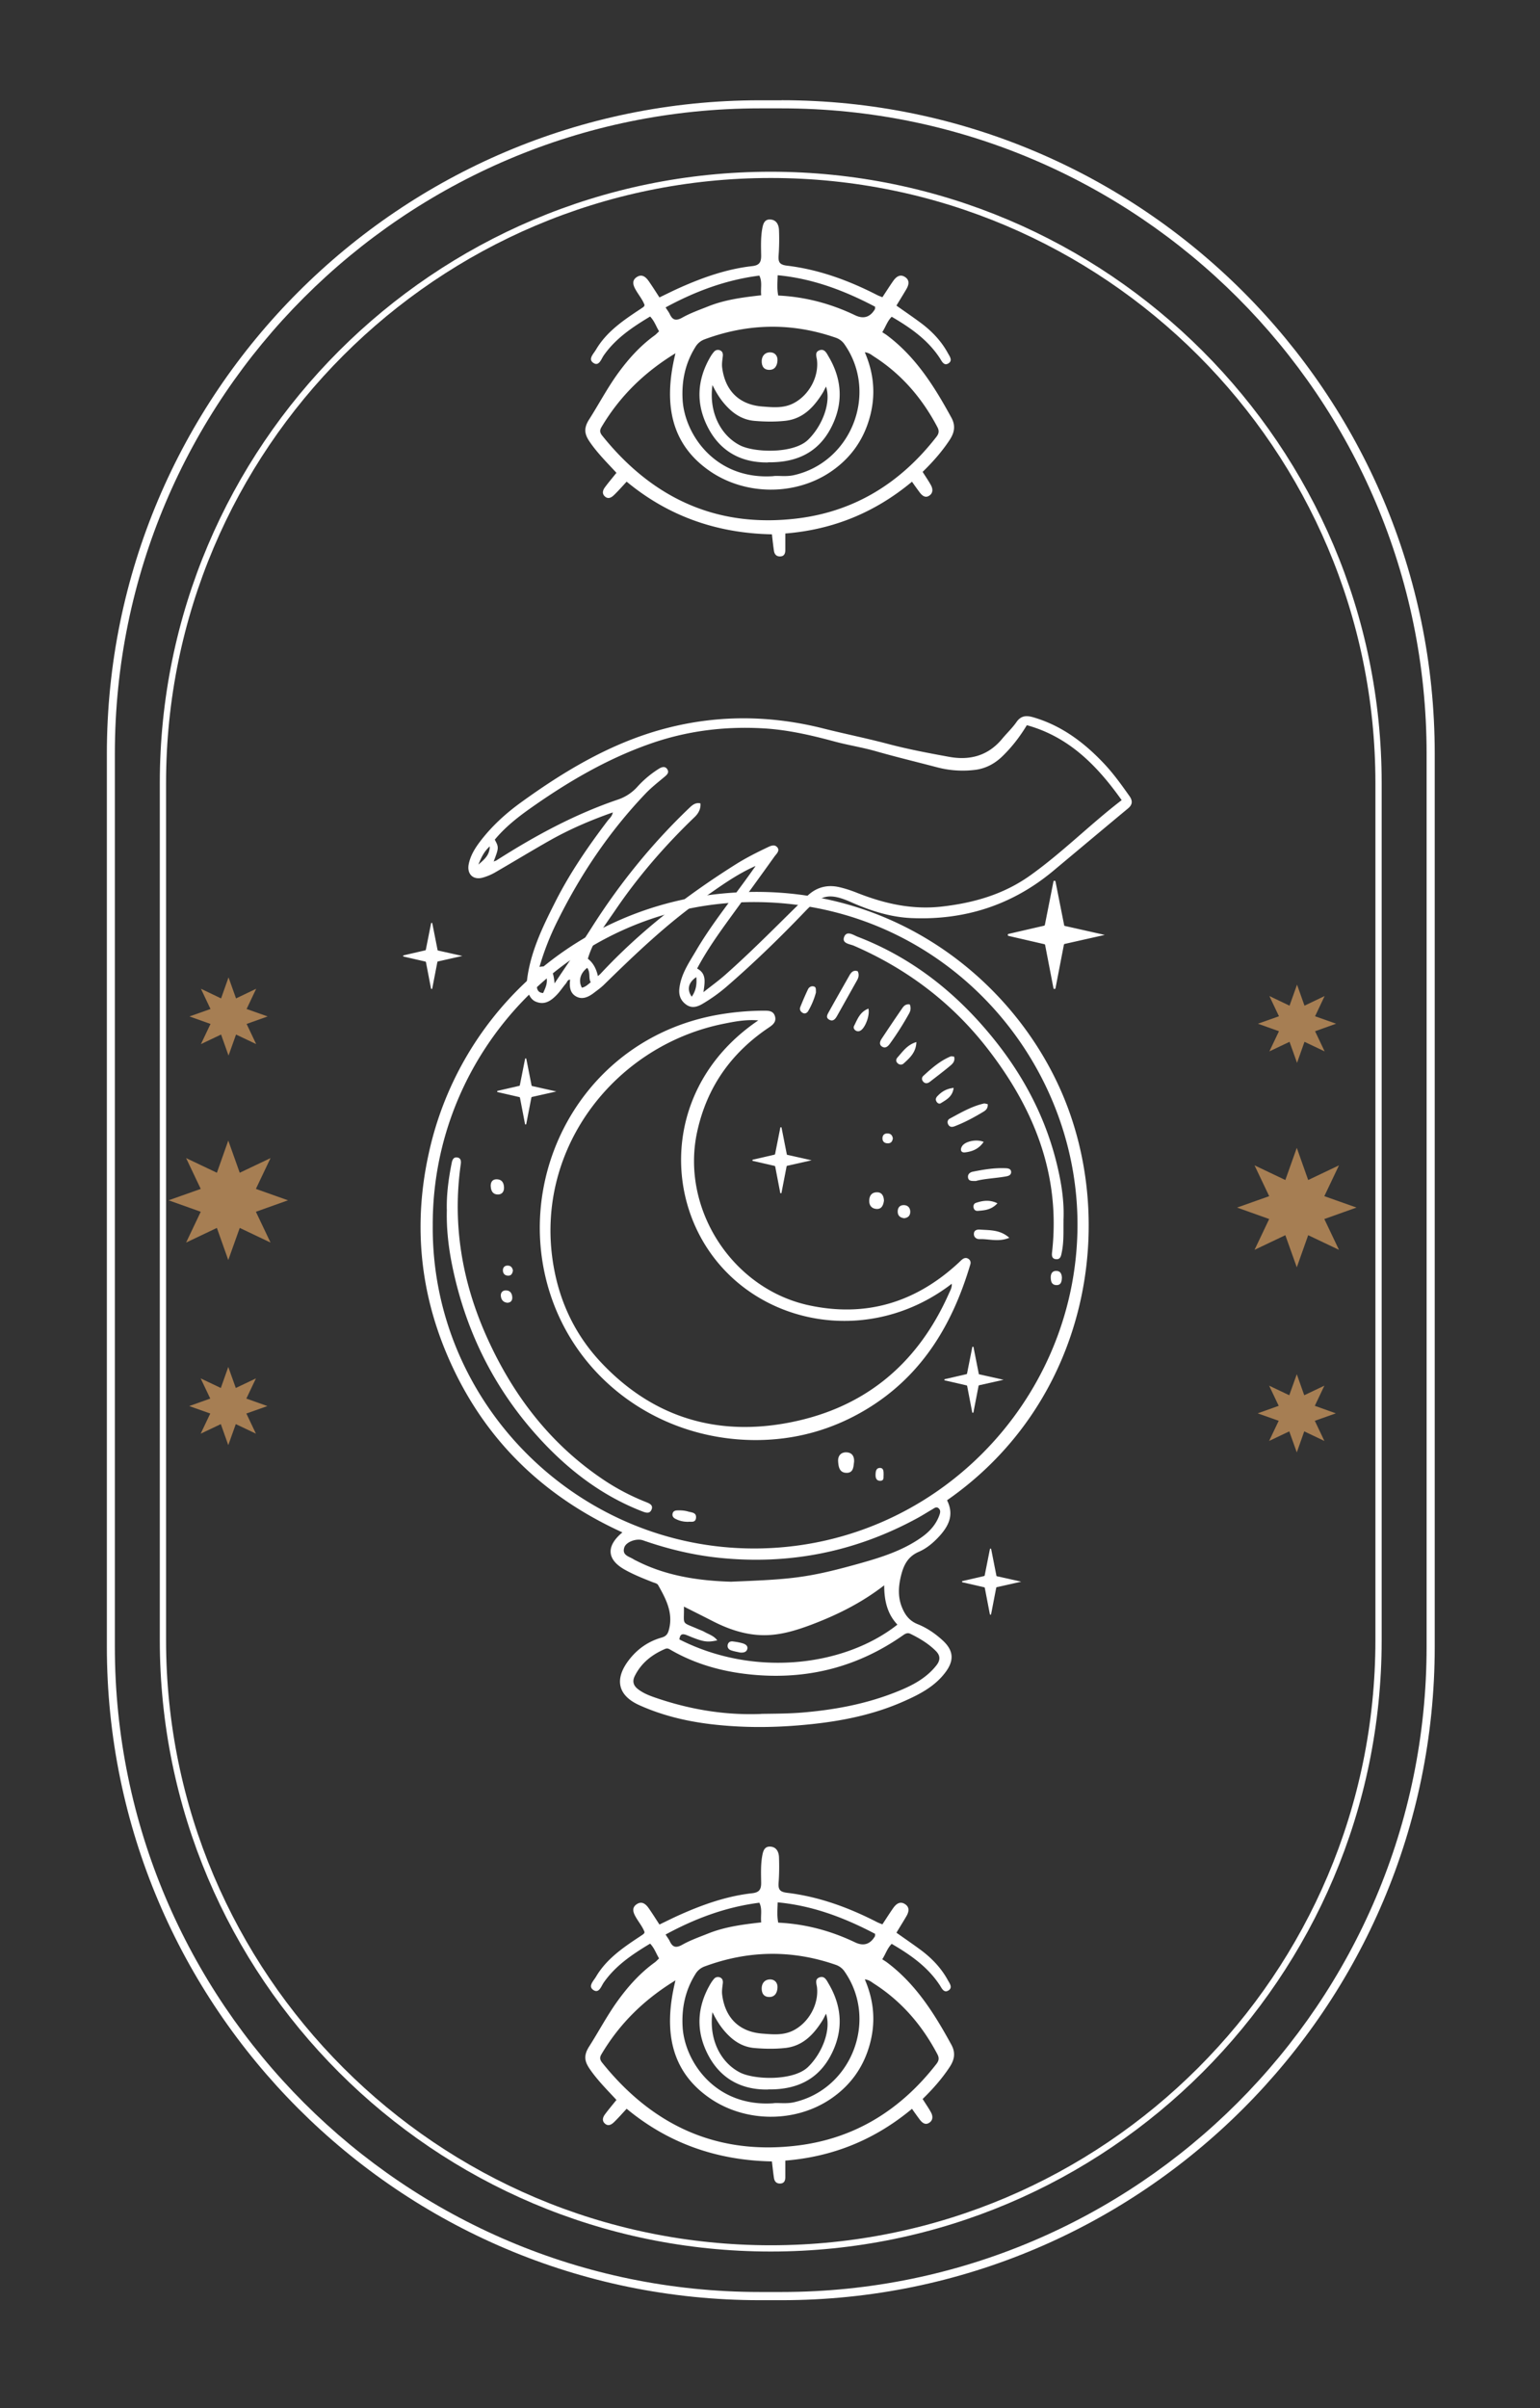 <svg xmlns="http://www.w3.org/2000/svg" width="151" height="236" fill="none"><rect width="100%" height="100%" fill="#333333" stroke="none"/><path fill="#fff" d="M76.646 9.828h-2.148c-35.294 0-64.02 28.72-64.02 64.032v87.525c0 35.306 28.72 64.033 64.02 64.033h2.148c35.305 0 64.032-28.721 64.032-64.033v-87.53c0-35.306-28.72-64.033-64.032-64.033v.006Zm63.235 151.551c0 34.87-28.365 63.235-63.235 63.235h-2.148c-34.87 0-63.235-28.365-63.235-63.235V73.854c0-34.87 28.365-63.234 63.235-63.234h2.148c34.87 0 63.235 28.364 63.235 63.234v87.525Z"/><path fill="#fff" d="M61.04 150.179c-8.015-3.645-13.809-9.402-17.22-17.453-2.689-6.34-3.266-12.925-1.793-19.632a32.494 32.494 0 0 1 27.26-25.346c16.46-2.289 29.378 7.217 34.65 18.939 5.787 12.875 2.902 30.611-11.078 40.338.59 1.19.387 2.227-.656 3.412-.602.681-1.301 1.289-2.124 1.645-1.11.484-1.503 1.368-1.755 2.43-.24 1.025-.288 2.031.123 3.025.3.731.724 1.307 1.522 1.627.908.362 1.724.92 2.449 1.583 1.08.982 1.165 1.958.294 3.124-1.056 1.417-2.565 2.184-4.124 2.872-3.302 1.46-6.8 2.062-10.377 2.35-2.572.209-5.143.215-7.708-.037-2.688-.257-5.327-.828-7.807-1.945-2.135-.957-2.46-2.553-1.049-4.406.847-1.111 1.92-1.854 3.24-2.228.418-.117.59-.35.688-.718.472-1.669-.276-3.062-1.05-4.431-.08-.147-.344-.203-.534-.276-.932-.368-1.865-.737-2.737-1.228-1.743-.981-1.86-2.289-.227-3.651l.012.006Zm-18.608-30.12c-.153 17.404 14.146 31.703 31.538 31.691 17.52-.012 31.538-14.336 31.679-31.494.141-17.104-13.986-32.47-32.845-31.833-16.895.565-30.42 14.68-30.372 31.636Zm32.225 47.899c1.332-.019 2.664-.019 4.002-.129 3.166-.264 6.253-.835 9.205-2.013 1.491-.589 2.909-1.295 3.94-2.596.399-.503.423-.957-.043-1.424-.718-.718-1.577-1.233-2.48-1.675-.251-.129-.46-.061-.7.11-4.32 3.038-9.118 4.333-14.39 3.922-2.983-.233-5.812-.957-8.414-2.455-.178-.104-.325-.209-.564-.104-1.295.558-2.339 1.374-2.977 2.663-.258.528-.123.939.325 1.283.54.417 1.166.65 1.798.865 3.339 1.135 6.763 1.706 10.298 1.559v-.006Zm-2.92-12.955c5.713-.233 7.314-.326 12.396-1.743 2.178-.608 4.339-1.27 6.216-2.596.792-.559 1.43-1.252 1.762-2.185.08-.227.135-.454-.056-.644-.227-.227-.423-.049-.62.067-.49.283-.963.589-1.46.86-6.082 3.32-12.575 4.614-19.46 3.903-2.553-.264-5.045-.866-7.469-1.713-.632-.221-1.663.148-1.835.706-.245.792.51.872.945 1.172.086.056.184.092.276.141 3.05 1.553 6.346 1.952 9.304 2.038v-.006Zm-5.125 5.658c7.389 3.762 16.232 2.614 21.38-1.448-.987-1.044-1.294-2.345-1.294-3.854-2.265 1.755-4.701 2.945-7.254 3.903-1.375.509-2.786.939-4.259.982-1.884.055-3.64-.522-5.308-1.375-.92-.473-1.848-.933-2.817-1.424.037 1.897-.32 1.455 1.368 2.197.209.092.436.166.632.276.43.246.933.381 1.27.835-.993.215-1.368.166-2.914-.479-.442-.184-.73-.208-.798.381l-.006.006Z"/><path fill="#fff" d="M74.099 141.127c-9.832-.006-18.294-6.431-20.577-15.833-2.743-11.31 4.222-23.596 16.852-25.843a26.673 26.673 0 0 1 4.529-.405c.435 0 .92 0 1.08.534.166.54-.178.841-.595 1.117-3.683 2.473-6.07 5.83-7.027 10.206-1.645 7.518 3.418 15.41 10.991 17.024 5.603 1.196 10.457-.307 14.63-4.167.136-.123.252-.258.4-.362.177-.129.38-.16.576-.031.197.135.246.338.184.546-1.749 5.904-4.756 10.918-10.175 14.189-3.338 2.013-6.965 3.019-10.862 3.025h-.006Zm.245-41.13c-1.227-.098-2.289.111-3.332.32-10.574 2.092-18.435 12.022-16.828 23.16.553 3.83 2.093 7.205 4.726 10.016 4.854 5.173 10.875 7.192 17.84 6.033 7.702-1.289 13.133-5.628 16.3-12.778.129-.288.306-.576.27-.939-7.831 6.027-18.454 4.241-23.603-2.945-4.799-6.696-4.02-16.999 4.627-22.86v-.006Zm-30.531 18.62c-.043-1.571.172-3.118.479-4.658.061-.301.178-.577.534-.528.35.049.399.325.356.645-.841 5.879.116 11.506 2.522 16.888 2.614 5.849 6.395 10.758 11.826 14.287a22.163 22.163 0 0 0 3.755 1.927c.363.147.817.301.584.798-.197.423-.614.245-.952.117-3.633-1.418-6.701-3.67-9.39-6.456-4.792-4.984-7.83-10.9-9.198-17.663-.356-1.761-.559-3.553-.516-5.357Zm60.467.976c-.018 1.025.043 2.056-.159 3.075-.074.362-.111.785-.596.73-.472-.055-.386-.491-.355-.804.816-7.561-1.835-14.035-6.364-19.859-3.474-4.468-7.88-7.794-13.078-10.052-.4-.172-1.19-.215-.964-.847.252-.681.902-.203 1.326-.037 5.345 2.056 9.672 5.492 13.256 9.905 3.074 3.78 5.284 8.003 6.376 12.777.387 1.682.638 3.382.552 5.118l.006-.006ZM84.102 95.186c.147.301.098.59-.061.872l-1.952 3.48c-.172.306-.387.607-.78.392-.392-.215-.159-.54-.018-.804.657-1.184 1.332-2.363 2-3.54.173-.308.394-.547.805-.406l.006.006Z"/><path fill="#fff" d="M89.202 98.427c.135.331.092.62-.068.902a28.85 28.85 0 0 1-1.89 2.97c-.202.276-.454.473-.773.258-.288-.196-.19-.503-.03-.749.662-1 1.33-1.994 2.012-2.982.153-.227.344-.454.749-.393v-.006Zm6.474 17.306c-.41.006-.693.018-.755-.313-.06-.344.178-.534.467-.595 1.074-.215 2.154-.393 3.259-.338.239.012.484.074.497.362.006.276-.203.381-.454.43-1.05.196-2.124.214-3.02.46l.006-.006Zm1.173-7.524c.036.442-.228.626-.449.755-.896.54-1.816 1.037-2.798 1.411-.245.092-.46.092-.608-.141-.14-.227-.098-.485.13-.608 1.073-.577 2.135-1.203 3.338-1.479.11-.024.24.037.38.056l.007.006Zm-3.296-4.658c.11.399-.105.657-.32.841-.662.558-1.356 1.08-2.043 1.614-.202.153-.423.221-.626.037-.202-.185-.215-.442-.024-.614.81-.743 1.632-1.467 2.663-1.896.098-.043.24.012.356.018h-.006Zm5.407 17.754c-1.074.442-1.995.092-2.903.129-.3.012-.57-.172-.565-.509.006-.362.295-.448.608-.424.963.068 1.97 0 2.866.804h-.006Zm-15.226 22.007c-.05.491-.08 1.049-.761 1.025-.681-.025-.761-.62-.792-1.123-.037-.534.27-.915.835-.884.564.031.773.436.724.982h-.006Zm-3.725-46.064a7.399 7.399 0 0 1-.761 1.83c-.105.177-.301.306-.522.196-.227-.117-.35-.332-.258-.577.233-.59.485-1.172.755-1.743.104-.215.313-.344.57-.282.234.055.203.257.21.57l.006.006Zm-12.55 51.888c-.497 0-.884-.111-1.252-.301-.19-.104-.313-.264-.258-.503.055-.239.24-.307.46-.313.356-.012.706.006 1.056.11.368.105.84.086.78.633-.062.521-.547.319-.786.38v-.006Zm22.393-47.015c-.03 1.012-.65 1.559-1.246 2.099-.171.159-.435.153-.625-.056-.172-.19-.111-.392.036-.552.504-.564.933-1.221 1.835-1.491Zm-3.178 15.551c-.062.381-.19.816-.694.804-.436-.012-.755-.27-.749-.792 0-.527.264-.847.773-.84.455 0 .651.343.67.828ZM85.151 98.85c.16.669-.331 1.915-.791 2.154a.437.437 0 0 1-.442 0c-.172-.104-.264-.282-.178-.46.331-.645.565-1.375 1.411-1.7v.006Zm11.299 13.053c-.473.7-1.13.952-1.83 1.031-.423.049-.496-.294-.275-.626.306-.46 1.393-.699 2.105-.405Zm1.35 6.02c-.608.657-1.277.688-1.927.743-.228.018-.387-.117-.418-.356-.024-.196.05-.368.24-.43.675-.227 1.356-.325 2.105.043Zm-49.685-1.748c.012-.326.166-.626.626-.602.467.025.65.332.675.761.025.424-.172.718-.589.724-.497 0-.7-.337-.712-.883Zm45.389-9.556c-.104.853-.712 1.154-1.252 1.492-.166.104-.344 0-.442-.184-.098-.185-.043-.338.086-.485.411-.442.884-.749 1.608-.829v.006Zm-4.854 12.766c-.406-.056-.627-.258-.627-.657s.228-.638.614-.626c.374.012.614.258.614.651 0 .398-.24.595-.602.632Zm15.465 5.878c-.013.369-.105.688-.54.676-.473-.019-.541-.387-.547-.761 0-.338.135-.62.51-.626.466-.013.577.331.583.718l-.006-.007Zm-54.398 2.4c-.38-.043-.577-.301-.608-.663-.03-.337.184-.552.51-.54.392.006.589.283.607.663.019.331-.135.54-.51.546v-.006Zm37.828-16.103c-.05.343-.215.497-.528.484-.307-.012-.485-.184-.49-.478 0-.344.214-.516.552-.485.306.024.429.239.466.479Zm-.902 32.955c-.043.227.092.607-.35.601-.35 0-.448-.264-.442-.583.006-.319.043-.675.43-.675.368 0 .356.356.356.657h.006Zm-36.349-20.007c-.05.295-.154.516-.479.504-.343-.007-.51-.234-.503-.54.006-.289.196-.461.503-.442.307.018.424.227.479.472v.006Zm22.252 37.436c-.233-.056-.564-.105-.871-.215-.227-.08-.38-.27-.32-.546.068-.283.29-.356.534-.319.332.042.663.098.976.196.24.08.497.245.405.558-.086.283-.343.362-.718.326h-.006ZM42.899 93.1s.024.043.049.05l2.387.533-2.4.54s-.042.025-.049.05l-.503 2.595c-.012.068-.11.068-.123 0l-.496-2.584s-.025-.043-.05-.049l-2.135-.49c-.068-.013-.068-.105 0-.123l2.123-.491s.043-.025.05-.05l.515-2.59c.012-.067.11-.067.122 0l.516 2.609h-.006Zm54.796 61.32s.025.043.05.049l2.387.534-2.4.54s-.043.025-.049.049l-.503 2.596c-.012.068-.11.068-.123 0l-.497-2.584s-.025-.042-.049-.049l-2.136-.491c-.067-.012-.067-.104 0-.122l2.124-.491s.043-.025.049-.049l.515-2.59c.013-.068.11-.068.123 0l.515 2.608h-.006Zm-20.552-41.295s.024.043.049.049l2.387.534-2.4.54s-.043.024-.049.049l-.503 2.596c-.012.067-.11.067-.123 0l-.497-2.584s-.024-.043-.049-.049l-2.135-.491c-.068-.012-.068-.104 0-.123l2.123-.491s.043-.024.05-.049l.515-2.59c.012-.067.11-.067.122 0l.516 2.609h-.006Zm-25.026-6.745s.024.043.049.049l2.387.534-2.4.54s-.043.025-.049.049l-.503 2.596c-.012.068-.11.068-.123 0l-.497-2.583s-.024-.043-.049-.049l-2.136-.491c-.067-.013-.067-.105 0-.123l2.124-.491s.043-.025.049-.049l.515-2.59c.013-.067.11-.067.123 0l.516 2.608h-.006Zm43.848 28.254s.024.043.049.05l2.387.533-2.4.54s-.042.025-.049.05l-.503 2.595c-.012.068-.11.068-.123 0l-.497-2.583s-.024-.043-.049-.049l-2.135-.491c-.068-.012-.068-.105 0-.123l2.123-.491s.043-.024.05-.049l.515-2.59c.012-.067.11-.067.122 0l.516 2.608h-.006Zm8.37-43.971a.099.099 0 0 0 .08.08l3.909.878-3.927.883c-.037.006-.068.043-.08.08l-.822 4.253c-.019.11-.178.11-.203 0l-.816-4.228a.098.098 0 0 0-.08-.08l-3.504-.81c-.104-.025-.104-.172 0-.197l3.48-.803c.036-.007.067-.043.079-.08l.841-4.247a.104.104 0 0 1 .203 0l.847 4.271h-.007Zm-30.279-5.787c-1.878.835-3.492 2.02-5.137 3.173-3.528 2.48-6.627 5.45-9.702 8.457-.313.307-.675.558-1.019.822-.54.405-1.154.681-1.78.282-.558-.356-.589-.981-.515-1.601-.264-.006-.295.239-.411.374-.3.35-.552.743-.865 1.074-.571.601-1.21 1.08-2.105.7-.626-.264-.964-1.172-.841-2.154.343-2.75 1.54-5.192 2.768-7.623 1.43-2.829 3.215-5.424 5.124-7.94.178-.234.436-.418.515-.823-2.166.761-4.21 1.638-6.149 2.73-1.816 1.026-3.596 2.112-5.4 3.155a5.31 5.31 0 0 1-1.203.504c-.933.263-1.565-.338-1.381-1.302.172-.877.638-1.613 1.172-2.307 1.123-1.46 2.473-2.688 3.959-3.762 4.166-3.013 8.554-5.652 13.538-7.076 5.339-1.522 10.727-1.528 16.121-.165 2.093.527 4.21.95 6.297 1.503 1.994.528 4.013.908 6.038 1.276 2.05.369 3.824-.122 5.192-1.78.46-.552.994-1.055 1.4-1.638.466-.669 1.024-.644 1.687-.448 2.792.823 5.014 2.516 6.972 4.61.896.963 1.657 2.03 2.418 3.104.325.46.3.835-.142 1.203-2.454 2.038-4.897 4.087-7.345 6.131-4.038 3.363-8.721 4.848-13.925 4.615-2.031-.092-3.99-.718-5.86-1.546-2.229-.989-3.008-.706-4.56.92-2.406 2.51-4.892 4.928-7.512 7.205a16.231 16.231 0 0 1-2.565 1.853c-.522.295-1.05.43-1.584.03-.521-.386-.712-.901-.644-1.546.153-1.405.939-2.534 1.626-3.7 1.614-2.756 3.652-5.21 5.487-7.806.11-.16.227-.32.343-.48l-.012-.024ZM58.609 95.677c.135-.122.221-.19.289-.264 3.903-4.191 8.395-7.652 13.225-10.696.982-.62 2.013-1.142 3.056-1.639.325-.153.718-.374 1.007-.073.337.35-.056.669-.252.939-1.4 1.963-2.823 3.909-4.24 5.86-1.191 1.639-2.37 3.284-3.34 5.112.94.497.756 1.338.62 2.314.804-.632 1.492-1.13 2.118-1.682 2.792-2.467 5.388-5.148 8.064-7.744.877-.847 1.939-1.136 3.123-.866.596.135 1.185.332 1.756.559 2.681 1.061 5.406 1.681 8.334 1.344 3.142-.362 6.063-1.197 8.683-3.075 3.149-2.252 5.867-5.008 8.93-7.352-2.394-3.369-5.162-6.204-9.298-7.346-.681 1.123-1.442 2.111-2.344 2.995-.755.749-1.645 1.24-2.7 1.38a9.884 9.884 0 0 1-3.818-.263c-1.988-.522-3.983-1-5.959-1.565-1.337-.38-2.712-.59-4.05-.951-2.314-.626-4.64-1.16-7.039-1.289-3.768-.209-7.463.258-11.034 1.516-4.284 1.503-8.156 3.786-11.838 6.395-1.234.877-2.418 1.828-3.388 3 .405.75.405.798-.11 2.142.116-.049.214-.067.294-.122 3.762-2.4 7.665-4.517 11.906-5.953a4.459 4.459 0 0 0 1.884-1.24 10.006 10.006 0 0 1 2.123-1.78c.258-.16.608-.288.823.062.208.344-.056.546-.307.76-.632.528-1.283 1.038-1.847 1.633-3.517 3.689-6.328 7.862-8.592 12.415a26.513 26.513 0 0 0-1.792 4.554c1.227-.24 1.38.589 1.479 1.614 1.289-1.933 2.492-3.658 3.614-5.431 2.72-4.29 5.886-8.212 9.562-11.728.319-.307.638-.595 1.129-.479.041.483-.145.925-.558 1.326-2.897 2.78-5.524 5.8-7.782 9.125-1.031 1.516-2.179 2.97-2.7 4.775.49.368.82.937.988 1.706l-.019.012Zm-5.357 1.645c.227-.503.448-.957.343-1.485-.073-.38-.294-.553-.644-.307-.319.227-.386.608-.344.957.043.356.056.792.645.829v.006Zm4.326-2.473c-.693.528-.883 1.295-.521 1.945.337-.067.577-.294.865-.534-.24-.41 0-.939-.344-1.411Zm10.697.908c-.798.534-.933 1.24-.448 1.92.387-.558.522-1.159.448-1.92ZM46.906 84.73c.602-.522 1.099-.92 1.117-1.786-.57.516-.822 1.068-1.117 1.786Zm41.001 104.682c.81.571 1.571 1.093 2.314 1.639 1.11.816 2.055 1.792 2.718 3.007.178.325.504.73.05 1.012-.424.264-.639-.196-.817-.484-1.184-1.823-2.897-3.014-4.738-4.088-.435.43-.576.964-.926 1.51.147.098.282.178.405.264 2.866 2.123 4.7 5.051 6.376 8.119.448.823.27 1.516-.19 2.203-.755 1.142-1.657 2.154-2.633 3.106.288.46.583.877.822 1.319.203.374.197.786-.196 1.025-.38.233-.681-.025-.914-.331a39.02 39.02 0 0 1-.755-1.05c-3.597 2.995-7.696 4.695-12.421 5.075v1.614c0 .344-.105.626-.51.632-.374.013-.558-.22-.607-.564-.074-.503-.13-1.013-.197-1.602-5.308-.098-10.095-1.724-14.243-5.161-.436.466-.817.908-1.24 1.313-.246.24-.565.43-.89.141-.313-.276-.209-.619 0-.902.35-.472.73-.92 1.13-1.417-.842-.909-1.713-1.78-2.437-2.774-.565-.78-.92-1.393-.252-2.443.952-1.491 1.774-3.062 2.817-4.504 1.031-1.424 2.191-2.719 3.627-3.756.141-.104.258-.239.424-.393-.289-.466-.442-.988-.878-1.448-1.73 1.043-3.382 2.136-4.56 3.829-.24.35-.46 1.117-1.037.694-.497-.368.055-.878.288-1.277.995-1.693 2.56-2.786 4.149-3.841.172-.111.344-.227.51-.344.036-.025.055-.08.11-.172-.19-.534-.577-.988-.865-1.491-.246-.424-.424-.896.06-1.24.529-.374.921-.043 1.222.393.35.503.675 1.019 1.037 1.577.706-.337 1.363-.669 2.038-.969 2.264-1.007 4.59-1.823 7.063-2.099.706-.08.878-.393.872-1.037-.012-.872-.05-1.749.104-2.615.086-.485.215-.963.823-.914.589.049.803.534.822 1.043.03.822.024 1.651-.037 2.467-.05.651.08.921.822 1.013 3.124.374 6.033 1.442 8.825 2.872.154.08.32.135.528.221.368-.553.706-1.093 1.074-1.614.295-.411.681-.688 1.172-.35.454.313.344.761.105 1.172-.307.528-.633 1.043-.964 1.596v.024Zm-21.676 4.664c-3.086 1.884-5.492 4.253-7.266 7.254-.19.325-.135.546.086.822 4.922 6.131 11.225 9.071 19.117 8.113 5.664-.687 10.156-3.51 13.642-7.99.252-.319.3-.589.098-.969-1.491-2.83-3.51-5.18-6.216-6.911-.24-.153-.46-.368-.896-.417.938 2.173 1.08 4.314.454 6.487-.632 2.209-1.921 3.964-3.83 5.247-3.498 2.35-8.383 2.295-11.85-.111-3.541-2.46-4.652-6.198-3.339-11.525Zm9.617 12.035c.472-.055 1.246.08 2.007-.092 5.633-1.283 8.26-8.009 4.983-12.771a1.708 1.708 0 0 0-.884-.694c-4.308-1.497-8.591-1.423-12.857.154a1.743 1.743 0 0 0-.92.767c-.988 1.583-1.35 3.314-1.246 5.155.196 3.406 3.222 7.886 8.917 7.487v-.006Zm.46-17.693c2.682.129 5.174.804 7.536 1.933.823.393 1.47.197 1.94-.589.024-.037.012-.098.024-.245-2.976-1.565-6.088-2.762-9.555-3.087-.019.736-.08 1.319.055 1.994v-.006Zm-1.67-.018c-.079-.694.13-1.308-.183-1.933-3.29.417-6.297 1.546-9.193 3.117.19.301.319.46.405.644.288.626.632.694 1.252.344.804-.448 1.681-.755 2.54-1.098 1.633-.651 3.37-.878 5.18-1.08v.006Z"/><path fill="#fff" d="M75.314 204.773c-2.48.043-4.554-.951-5.818-3.271-1.27-2.344-1.203-4.732.147-7.057.105-.178.221-.35.356-.504a.504.504 0 0 1 .626-.141c.215.098.27.307.252.522-.037.38-.117.755-.068 1.147.283 2.259 1.651 3.646 3.928 3.824 1.037.079 2.093.196 3.093-.332 1.48-.773 2.467-2.547 2.277-4.216-.043-.343-.233-.773.215-.951.521-.209.724.264.926.608 1.369 2.313 1.449 4.7.197 7.051-1.258 2.363-3.363 3.351-6.131 3.308v.012Zm-5.456-7.567c-.362 2.529.718 4.879 2.7 5.898 1.4.718 5.241.847 6.671-.54 1.381-1.338 2.296-3.64 1.762-5.223-.123.239-.215.448-.332.638-.871 1.4-1.945 2.547-3.7 2.725-.995.105-2.001.086-3.001 0-.958-.086-1.762-.509-2.455-1.172-.65-.62-1.16-1.344-1.639-2.326h-.006Z"/><path fill="#fff" d="M74.688 194.794c.025-.411.264-.798.81-.81.479-.006.761.338.736.804-.024.485-.245.927-.822.915-.466-.007-.749-.295-.724-.909ZM87.907 29.957c.81.57 1.571 1.092 2.314 1.639 1.11.816 2.055 1.792 2.718 3.007.178.325.504.73.05 1.012-.424.264-.639-.196-.817-.485-1.184-1.822-2.897-3.013-4.738-4.087-.435.43-.576.964-.926 1.51.147.098.282.178.405.264 2.866 2.123 4.7 5.05 6.376 8.119.448.822.27 1.516-.19 2.203-.755 1.142-1.657 2.154-2.633 3.105.288.46.583.878.822 1.32.203.374.197.785-.196 1.025-.38.233-.681-.025-.914-.332a38.156 38.156 0 0 1-.755-1.05c-3.597 2.996-7.696 4.696-12.421 5.076v1.614c0 .344-.105.626-.51.632-.374.012-.558-.22-.607-.565-.074-.503-.13-1.012-.197-1.601-5.308-.098-10.095-1.725-14.243-5.161-.436.466-.817.908-1.24 1.313-.246.24-.565.43-.89.141-.313-.276-.209-.62 0-.902.35-.473.73-.92 1.13-1.418-.842-.908-1.713-1.78-2.437-2.773-.565-.78-.92-1.394-.252-2.443.952-1.491 1.774-3.062 2.817-4.505 1.031-1.423 2.191-2.718 3.627-3.755.141-.105.258-.24.424-.393-.289-.466-.442-.988-.878-1.448-1.73 1.043-3.382 2.135-4.56 3.829-.24.35-.46 1.117-1.037.694-.497-.369.055-.878.288-1.277.995-1.694 2.56-2.786 4.149-3.842.172-.11.344-.227.51-.343.036-.025.055-.08.11-.172-.19-.534-.577-.988-.865-1.492-.246-.423-.424-.895.06-1.24.529-.373.921-.042 1.222.394.35.503.675 1.018 1.037 1.577.706-.338 1.363-.67 2.038-.97 2.264-1.006 4.59-1.822 7.063-2.099.706-.08.878-.392.872-1.037-.012-.871-.05-1.749.104-2.614.086-.485.215-.964.823-.915.589.05.803.534.822 1.044a22.3 22.3 0 0 1-.037 2.467c-.05.65.08.92.822 1.012 3.124.375 6.033 1.443 8.825 2.872.154.08.32.136.528.221.368-.552.706-1.092 1.074-1.614.295-.41.681-.687 1.172-.35.454.314.344.762.105 1.173-.307.527-.633 1.043-.964 1.595v.025ZM66.231 34.62c-3.086 1.884-5.492 4.253-7.266 7.254-.19.325-.135.546.086.822 4.922 6.13 11.225 9.07 19.117 8.113 5.664-.687 10.156-3.51 13.642-7.99.252-.32.3-.59.098-.97-1.491-2.829-3.51-5.18-6.216-6.91-.24-.153-.46-.368-.896-.417.938 2.172 1.08 4.314.454 6.486-.632 2.21-1.921 3.965-3.83 5.248-3.498 2.35-8.383 2.295-11.85-.11-3.541-2.462-4.652-6.2-3.339-11.526Zm9.617 12.035c.472-.056 1.246.08 2.007-.093 5.633-1.282 8.26-8.008 4.983-12.77a1.71 1.71 0 0 0-.884-.694c-4.308-1.497-8.591-1.424-12.857.153a1.745 1.745 0 0 0-.92.768c-.988 1.583-1.35 3.313-1.246 5.155.196 3.406 3.222 7.886 8.917 7.487v-.006Zm.46-17.693c2.682.129 5.174.804 7.536 1.933.823.393 1.47.196 1.94-.59.024-.036.012-.098.024-.245-2.976-1.565-6.088-2.761-9.555-3.087-.019.737-.08 1.32.055 1.995v-.006Zm-1.67-.019c-.079-.693.13-1.307-.183-1.933-3.29.418-6.297 1.547-9.193 3.118.19.3.319.46.405.644.288.626.632.694 1.252.344.804-.448 1.681-.755 2.54-1.099 1.633-.65 3.37-.877 5.18-1.08v.006Z"/><path fill="#fff" d="M75.314 45.318c-2.48.043-4.554-.952-5.818-3.271-1.27-2.345-1.203-4.732.147-7.058.105-.178.221-.35.356-.503a.503.503 0 0 1 .626-.141c.215.098.27.307.252.522-.037.38-.117.754-.068 1.147.283 2.258 1.651 3.645 3.928 3.823 1.037.08 2.093.197 3.093-.331 1.48-.773 2.467-2.547 2.277-4.216-.043-.344-.233-.773.215-.951.521-.209.724.264.926.607 1.369 2.314 1.449 4.701.197 7.052-1.258 2.362-3.363 3.35-6.131 3.307v.013Zm-5.456-7.573c-.362 2.528.718 4.879 2.7 5.897 1.4.718 5.241.847 6.671-.54 1.381-1.338 2.296-3.639 1.762-5.222-.123.239-.215.448-.332.638-.871 1.4-1.945 2.547-3.7 2.725-.995.104-2.001.086-3.001 0-.958-.086-1.762-.51-2.455-1.172-.65-.62-1.16-1.344-1.639-2.326h-.006Z"/><path fill="#fff" d="M74.688 35.339c.025-.411.264-.798.81-.81.479-.006.761.337.736.804-.024.485-.245.927-.822.914-.466-.006-.749-.294-.724-.908Z"/><path fill="#A67E53" d="m22.408 95.781.736 2.063 1.976-.946-.939 1.983 2.062.73-2.062.736.94 1.976-1.977-.938-.736 2.062-.73-2.062-1.977.938.94-1.976-2.063-.736 2.062-.73-.939-1.983 1.976.946.73-2.063Zm-.025 38.178.737 2.062 1.976-.938-.94 1.976 2.063.736-2.062.73.939 1.976-1.976-.939-.737 2.062-.73-2.062-1.976.939.939-1.976-2.062-.73 2.062-.736-.94-1.976 1.977.938.73-2.062Zm0-22.185 1.123 3.155 3.02-1.436-1.436 3.019 3.148 1.117-3.148 1.123 1.436 3.019-3.02-1.436-1.123 3.149-1.117-3.149-3.02 1.436 1.437-3.019-3.154-1.123 3.154-1.117-1.436-3.019 3.02 1.436 1.116-3.155Zm104.794-15.28.731 2.062 1.976-.945-.939 1.982 2.062.73-2.062.737.939 1.976-1.976-.939-.731 2.062-.736-2.062-1.976.939.939-1.976-2.062-.737 2.062-.73-.939-1.982 1.976.945.736-2.062Zm-.024 38.177.73 2.062 1.976-.939-.939 1.976 2.062.737-2.062.73.939 1.976-1.976-.939-.73 2.062-.737-2.062-1.976.939.939-1.976-2.062-.73 2.062-.737-.939-1.976 1.976.939.737-2.062Zm0-22.184 1.117 3.154 3.019-1.436-1.436 3.019 3.154 1.117-3.154 1.123 1.436 3.02-3.019-1.436-1.117 3.148-1.123-3.148-3.02 1.436 1.436-3.02-3.148-1.123 3.148-1.117-1.436-3.019 3.02 1.436 1.123-3.154Z"/><path stroke="#fff" stroke-linecap="round" stroke-linejoin="round" stroke-width=".614" d="M75.572 220.342c-32.863 0-59.596-26.732-59.596-59.595V76.732c0-32.863 26.733-59.595 59.596-59.595s59.596 26.732 59.596 59.595v84.015c0 32.863-26.733 59.595-59.596 59.595Z"/></svg>
